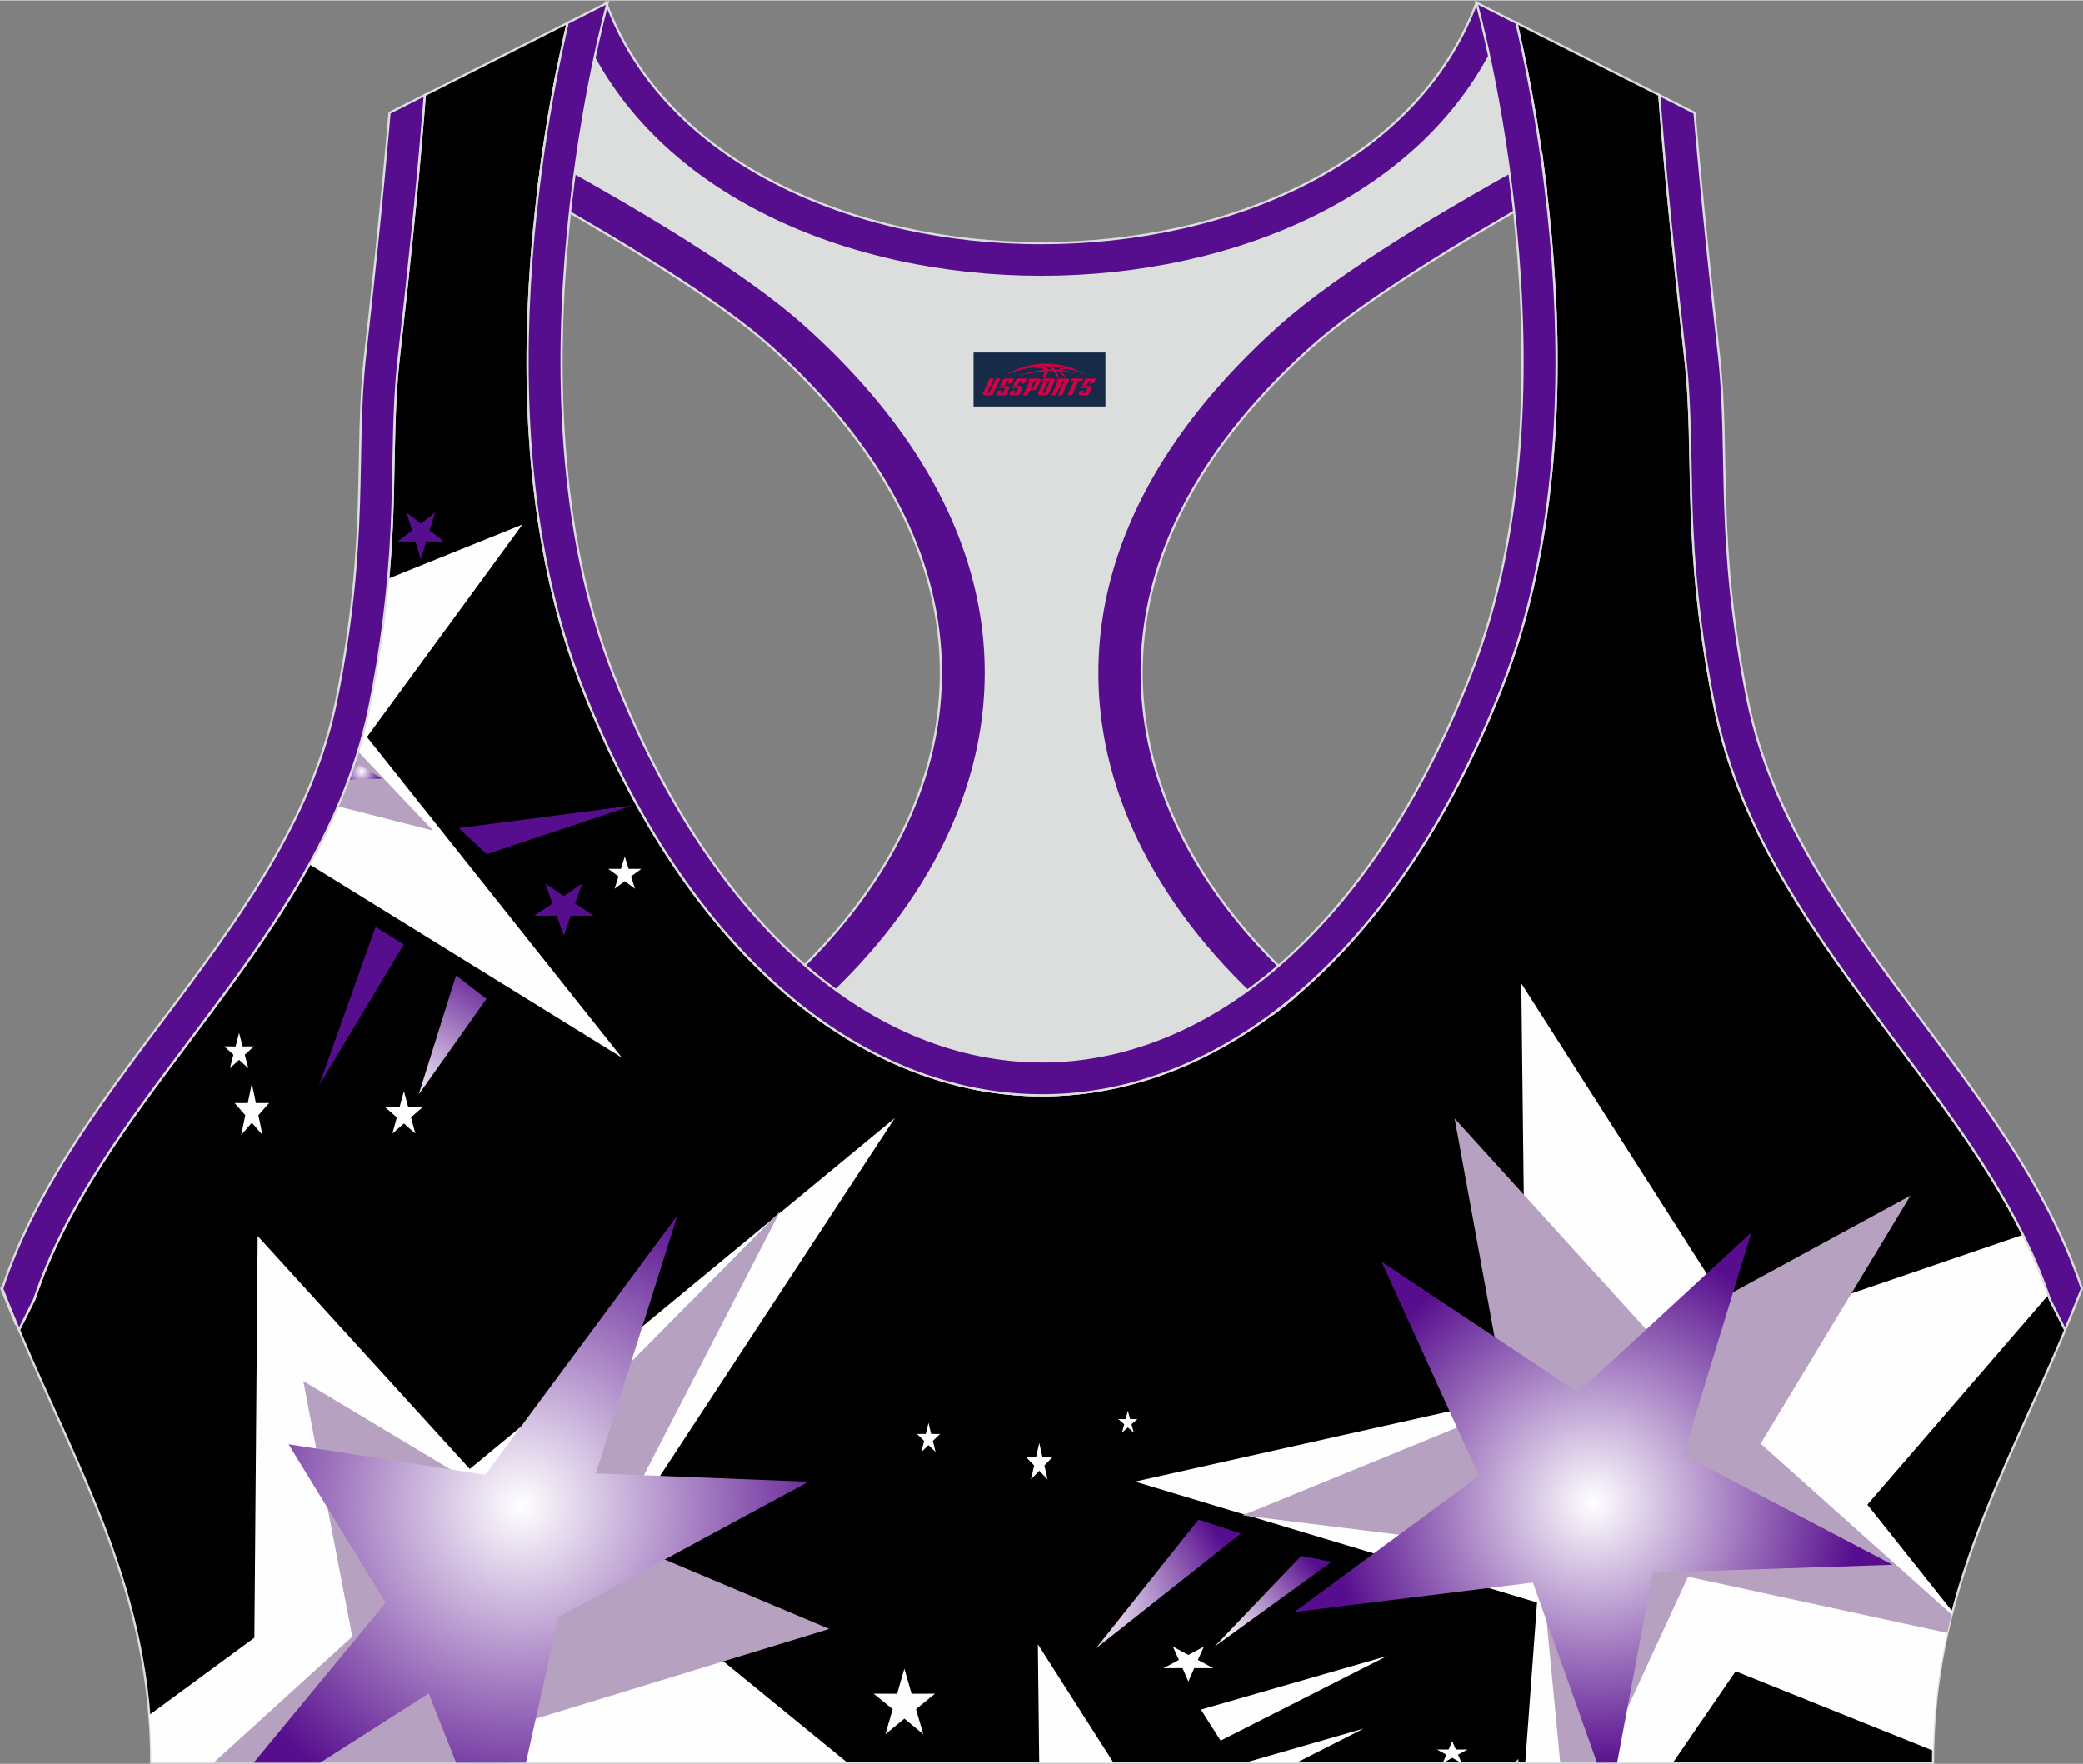 <?xml version="1.0" encoding="utf-8"?>
<!-- Generator: Adobe Illustrator 24.0.1, SVG Export Plug-In . SVG Version: 6.00 Build 0)  -->
<svg xmlns="http://www.w3.org/2000/svg" xmlns:xlink="http://www.w3.org/1999/xlink" version="1.1" id="图层_1" x="0px" y="0px" width="378.8px" height="320.8px" viewBox="0 0 378.95 320.78" enable-background="new 0 0 378.95 320.78" xml:space="preserve">
<rect x="0" y="0" width="378.95" height="320.78" fill="#808080" stroke="none"/>
<g>
	<path fill-rule="evenodd" clip-rule="evenodd" stroke="#DCDDDD" stroke-width="0.4" stroke-miterlimit="22.926" d="M275.89,4.1   l25.98,13.13l0.3,3.74c1.19,14.71,2.78,29.47,4.44,44.13c0.27,2.35,0.45,4.72,0.58,7.08c0.43,7.96,0.33,15.95,0.71,23.93   c0.52,11,1.86,21.69,4.05,32.49c4.71,23.22,18.82,42.1,32.73,60.65c9.62,12.83,19.79,26.21,26.01,41.09   c0.82,1.96,1.57,3.94,2.24,5.95l2.78,5.55c-11.28,26.72-24.06,47.88-24.06,78.74H189.84h-0.52H27.52   c0-30.86-12.78-52.02-24.06-78.74l2.78-5.55c5.76-17.31,17.41-32.6,28.24-47.04c10.28-13.7,20.75-27.66,27.41-43.56   c2.31-5.52,4.13-11.22,5.32-17.09c2.19-10.79,3.53-21.49,4.05-32.49c0.38-7.97,0.28-15.97,0.71-23.93   c0.13-2.37,0.31-4.73,0.58-7.08c1.66-14.66,3.25-29.42,4.44-44.13l0.3-3.74L103.27,4.1c-0.37,1.57-0.71,3.15-1.05,4.71   c-1.78,8.29-3.18,16.69-4.21,25.1c-2.93,23.86-3.13,49.43,2.32,72.94c1.4,6.05,3.2,12.02,5.46,17.81   c38.8,99.35,128.77,99.35,167.57,0c2.26-5.79,4.06-11.76,5.46-17.81c5.45-23.5,5.26-49.08,2.32-72.94   c-1.03-8.41-2.43-16.81-4.21-25.1C276.6,7.25,276.25,5.67,275.89,4.1z"/>
	<path fill-rule="evenodd" clip-rule="evenodd" fill="#FEFEFE" d="M372.64,235.49l-32.93,38.14l15.47,19.44   c-2.04,7.87-3.35,16.17-3.53,25.31l-35.9-14.44l-11.4,16.62h-26.87l2.14-29.13l-73.12-21.99l71.13-15.9l-0.87-74.72l40.33,63.14   l50.94-17.42c0.94,1.9,1.83,3.83,2.64,5.79C371.39,232.03,372.05,233.75,372.64,235.49z"/>
	<path fill-rule="evenodd" clip-rule="evenodd" fill="#B7A1C1" d="M347.56,217.41l-27.26,45.13l34.74,31.07   c-0.28,1.11-0.55,2.23-0.8,3.35l-47.15-10.22l-15.6,33.82h-7.65l-3.67-38.28l-54.09-6.7l48.14-19.72l-9.59-52.47l35.96,39.59   L347.56,217.41z"/>
	
		<radialGradient id="SVGID_1_" cx="289.889" cy="48.011" r="48.09" gradientTransform="matrix(1 0 0 -1 0 321.325)" gradientUnits="userSpaceOnUse">
		<stop offset="0" style="stop-color:#FFFFFF"/>
		<stop offset="1" style="stop-color:#570E8E"/>
	</radialGradient>
	<polygon fill-rule="evenodd" clip-rule="evenodd" fill="url(#SVGID_1_)" points="318.62,224.12 306.24,264.58 344.31,284.57    300.69,286.01 294.19,320.57 290.53,320.57 278.87,287.8 235.46,293.17 269.07,268.4 251.34,229.44 287.07,253.21  "/>
	<polygon fill-rule="evenodd" clip-rule="evenodd" fill="#FEFEFE" points="189.06,320.57 188.81,299.02 202.57,320.57    189.84,320.57 189.32,320.57  "/>
	<path fill-rule="evenodd" clip-rule="evenodd" fill="#FEFEFE" d="M27.18,311.88l19.1-14.04l0.6-73.07l38.58,42.37l77.32-63.83   l-53.09,80.92l44.46,36.33H27.52C27.52,317.59,27.4,314.7,27.18,311.88z"/>
	<polygon fill-rule="evenodd" clip-rule="evenodd" fill="#B7A1C1" points="38.86,320.57 64.09,297.64 55.18,251.15 90.41,272.31    141.93,220.26 111.31,279.56 150.86,296.24 95.77,313.09 92.57,320.57  "/>
	
		<radialGradient id="SVGID_2_" cx="94.834" cy="47.551" r="60.511" gradientTransform="matrix(1 0 0 -1 0 321.325)" gradientUnits="userSpaceOnUse">
		<stop offset="0" style="stop-color:#FFFFFF"/>
		<stop offset="1" style="stop-color:#570E8E"/>
	</radialGradient>
	<polygon fill-rule="evenodd" clip-rule="evenodd" fill="url(#SVGID_2_)" points="82.98,320.57 77.99,307.97 58.25,320.57    46.15,320.57 70.16,291.47 52.5,262.65 88.28,268.2 123.25,221 108.4,267.95 147.09,269.46 101.59,294.07 95.68,320.57  "/>
	
		<radialGradient id="SVGID_3_" cx="222.27" cy="23.424" r="21.572" gradientTransform="matrix(1 0 0 -1 0 321.325)" gradientUnits="userSpaceOnUse">
		<stop offset="0" style="stop-color:#FFFFFF"/>
		<stop offset="1" style="stop-color:#570E8E"/>
	</radialGradient>
	<polygon fill-rule="evenodd" clip-rule="evenodd" fill="url(#SVGID_3_)" points="236.74,282.94 242.24,284.04 220.99,299.43  "/>
	
		<radialGradient id="SVGID_4_" cx="197.664" cy="27.541" r="28.096" gradientTransform="matrix(1 0 0 -1 0 321.325)" gradientUnits="userSpaceOnUse">
		<stop offset="0" style="stop-color:#FFFFFF"/>
		<stop offset="1" style="stop-color:#570E8E"/>
	</radialGradient>
	<polygon fill-rule="evenodd" clip-rule="evenodd" fill="url(#SVGID_4_)" points="218.05,276.34 225.75,278.9 199.37,299.79  "/>
	<polygon fill-rule="evenodd" clip-rule="evenodd" fill="#FEFEFE" points="235.89,320.57 248.09,314.36 226.54,320.57  "/>
	<polygon fill-rule="evenodd" clip-rule="evenodd" fill="#FEFEFE" points="218.48,310.91 222.07,316.56 252.36,301.16  "/>
	<polygon fill-rule="evenodd" clip-rule="evenodd" fill="#FEFEFE" points="164.52,303.46 165.83,308.03 170.09,308.02    166.64,310.83 167.96,315.39 164.52,312.56 161.07,315.39 162.39,310.83 158.94,308.02 163.2,308.03  "/>
	<polygon fill-rule="evenodd" clip-rule="evenodd" fill="#FEFEFE" points="168.91,258.75 169.4,260.78 171,260.78 169.71,262.03    170.2,264.05 168.91,262.8 167.62,264.05 168.12,262.03 166.82,260.78 168.42,260.78  "/>
	<polygon fill-rule="evenodd" clip-rule="evenodd" fill="#FEFEFE" points="189.07,262.41 189.64,264.95 191.51,264.95 190,266.51    190.58,269.04 189.07,267.47 187.56,269.04 188.14,266.51 186.63,264.95 188.49,264.95  "/>
	<polygon fill-rule="evenodd" clip-rule="evenodd" fill="#FEFEFE" points="205.19,256.55 205.6,258.07 206.93,258.07 205.85,259.01    206.27,260.53 205.19,259.59 204.12,260.53 204.53,259.01 203.45,258.07 204.78,258.07  "/>
	<polygon fill-rule="evenodd" clip-rule="evenodd" fill="#FEFEFE" points="264.19,316.65 264.85,318.17 266.98,318.17    265.25,319.11 265.89,320.57 265.81,320.57 264.19,319.69 262.58,320.57 262.49,320.57 263.13,319.11 261.4,318.17 263.54,318.17     "/>
	<polygon fill-rule="evenodd" clip-rule="evenodd" fill="#FEFEFE" points="216.2,305.8 217.27,303.37 220.75,303.38 217.93,301.88    219.02,299.46 216.2,300.96 213.39,299.46 214.48,301.88 211.66,303.38 215.14,303.37  "/>
	
		<linearGradient id="SVGID_5_" gradientUnits="userSpaceOnUse" x1="300.093" y1="15.995" x2="269.021" y2="-3.421" gradientTransform="matrix(1 0 0 -1 0 321.325)">
		<stop offset="0" style="stop-color:#472475"/>
		<stop offset="1" style="stop-color:#FFFFFF"/>
	</linearGradient>
	<polygon fill-rule="evenodd" clip-rule="evenodd" fill="url(#SVGID_5_)" points="276.21,320.57 276.27,319.89 275.39,320.57  "/>
	<polygon fill-rule="evenodd" clip-rule="evenodd" fill="#FEFEFE" points="45.82,196.99 46.56,200.59 48.96,200.58 47.01,202.8    47.76,206.39 45.82,204.16 43.88,206.39 44.63,202.8 42.69,200.58 45.08,200.59  "/>
	<path fill-rule="evenodd" clip-rule="evenodd" fill="#FEFEFE" d="M95.04,95.35L66.76,134l46.37,58.31L56.3,157.16   c2.06-3.73,3.94-7.55,5.59-11.49c2.31-5.52,4.13-11.22,5.32-17.09c1.58-7.8,2.72-15.54,3.43-23.39L95.04,95.35z"/>
	<path fill-rule="evenodd" clip-rule="evenodd" fill="#B7A1C1" d="M71.36,95.14l-0.05,0.11v-0.07L71.36,95.14L71.36,95.14z    M65.16,136.65l13.63,14.38l-17.3-4.42c0.13-0.31,0.27-0.62,0.4-0.93C63.13,142.72,64.23,139.71,65.16,136.65z"/>
	
		<radialGradient id="SVGID_6_" cx="65.776" cy="181.051" r="3.442" gradientTransform="matrix(1 0 0 -1 0 321.325)" gradientUnits="userSpaceOnUse">
		<stop offset="0" style="stop-color:#FFFFFF"/>
		<stop offset="1" style="stop-color:#570E8E"/>
	</radialGradient>
	<path fill-rule="evenodd" clip-rule="evenodd" fill="url(#SVGID_6_)" d="M64.57,138.53l4.89,3.03l-6.03,0.23   C63.82,140.71,64.2,139.62,64.57,138.53z"/>
	<polygon fill-rule="evenodd" clip-rule="evenodd" fill="#570E8E" points="68.32,168.55 58.03,197.42 73.46,171.72  "/>
	<polygon fill-rule="evenodd" clip-rule="evenodd" fill="#570E8E" points="83.48,150.57 88.54,155.31 115.12,146.45  "/>
	
		<radialGradient id="SVGID_7_" cx="73.579" cy="120.892" r="29.684" gradientTransform="matrix(1 0 0 -1 0 321.325)" gradientUnits="userSpaceOnUse">
		<stop offset="0" style="stop-color:#FFFFFF"/>
		<stop offset="1" style="stop-color:#570E8E"/>
	</radialGradient>
	<polygon fill-rule="evenodd" clip-rule="evenodd" fill="url(#SVGID_7_)" points="82.97,177.36 76.17,199.03 88.5,181.63  "/>
	<polygon fill-rule="evenodd" clip-rule="evenodd" fill="#570E8E" points="102.56,170.12 103.83,166.5 107.98,166.51 104.62,164.28    105.91,160.67 102.56,162.91 99.21,160.67 100.5,164.28 97.15,166.51 101.29,166.5  "/>
	<polygon fill-rule="evenodd" clip-rule="evenodd" fill="#FEFEFE" points="113.66,155.74 114.36,157.99 116.67,157.98 114.8,159.36    115.52,161.61 113.66,160.22 111.8,161.61 112.51,159.36 110.65,157.98 112.95,157.99  "/>
	<polygon fill-rule="evenodd" clip-rule="evenodd" fill="#FEFEFE" points="73.48,198.41 74.28,201.37 76.86,201.36 74.77,203.18    75.57,206.14 73.48,204.3 71.39,206.14 72.19,203.18 70.09,201.36 72.68,201.37  "/>
	<polygon fill-rule="evenodd" clip-rule="evenodd" fill="#FEFEFE" points="43.5,187.81 44.14,190.28 46.21,190.27 44.53,191.79    45.18,194.25 43.5,192.72 41.83,194.25 42.47,191.79 40.8,190.27 42.87,190.28  "/>
	<polygon fill-rule="evenodd" clip-rule="evenodd" fill="#570E8E" points="76.56,101.69 77.55,98.43 80.77,98.43 78.16,96.42    79.16,93.16 76.56,95.18 73.96,93.16 74.96,96.42 72.35,98.43 75.57,98.43  "/>
	
		<path fill-rule="evenodd" clip-rule="evenodd" fill="#DCDDDD" stroke="#DCDDDD" stroke-width="0.4" stroke-miterlimit="22.926" d="   M272.83,6.29l4.81,5.93c1.38,6.84,2.5,13.74,3.37,20.66c-23.16,11.23-48.23,28.16-60.89,46.31C187.74,125.59,209.88,155,234.43,180   l-35.08,18.39c-7.43,1.17-14.92,1.01-22.33-0.49l-26.37-11.4c-2.34-1.59-4.64-3.34-6.91-5.24c24.08-18.14,42.84-49.69,20.18-96.74   c-7.93-16.46-34.11-33.18-50.68-43.36c-3.5-2.15-9.7-3.69-15.48-5.29c0.08-0.66,0.15-1.31,0.23-1.97c0.87-7.08,2-14.15,3.39-21.16   l4.64-6.46C132.41,64.98,246.46,64.98,272.83,6.29z"/>
	
		<path fill-rule="evenodd" clip-rule="evenodd" fill="#570E8E" stroke="#DCDDDD" stroke-width="0.4" stroke-miterlimit="22.926" d="   M2.87,240.76l-2.6-6.42c2.5-0.56,4.91-1.1,7.24-1.61c-0.45,1.18-0.88,2.36-1.28,3.55l-2.1,4.19L2.87,240.76L2.87,240.76z    M141.93,179.69c30.74-27.32,41.6-66.24,11.11-103.39c-3.65-4.45-7.9-8.88-12.77-13.25c-9.24-8.3-27.12-19.14-42.42-27.81   c0.05-0.45,0.11-0.89,0.16-1.34c0.23-1.9,0.49-3.8,0.76-5.69c17.71,9.72,36.87,21.12,47.76,30.89   c15.63,14.03,27.05,30.34,31.16,48.5c3.58,15.81,1.29,31.74-6.29,46.7c-5.55,10.95-13.75,21.06-23.88,29.93   C145.63,182.82,143.77,181.31,141.93,179.69z"/>
	
		<path fill-rule="evenodd" clip-rule="evenodd" fill="#570E8E" stroke="#DCDDDD" stroke-width="0.4" stroke-miterlimit="22.926" d="   M376,240.76l2.6-6.42c-2.39-0.54-4.7-1.05-6.93-1.54l0.01,0.03l0.01,0.03l0.02,0.05v0.01l0.02,0.04l0.02,0.05v0.01l0.02,0.05   l0.01,0.03l0.01,0.02l0.04,0.11l0.02,0.05l0,0l0.02,0.05l0.02,0.04v0.01l0.02,0.05l0.01,0.03l0.01,0.03l0.02,0.05v0.01l0.02,0.04   l0.02,0.05l0,0l0.02,0.05l0.01,0.03l0.01,0.02l0.03,0.07l0.01,0.04l0.02,0.05l0,0l0.02,0.05l0.02,0.04V234l0.02,0.05l0.01,0.03   l0.01,0.03l0.02,0.05v0.01l0.02,0.04l0.02,0.05l0,0l0.02,0.05l0.01,0.04l0.01,0.02l0.02,0.05l0.01,0.02l0.01,0.03l0.02,0.05l0,0   l0.02,0.05l0.02,0.04v0.01l0.02,0.05l0.01,0.03l0.01,0.03l0.02,0.05v0.01l0.01,0.04l0.02,0.05l0,0l0.02,0.05l0.01,0.04l0.01,0.02   l0.02,0.05l0.01,0.02l0.01,0.03l0.02,0.05v0.01l0.02,0.05l0.02,0.05v0.01l0.02,0.05l0.01,0.03l0.01,0.02l0.02,0.05l0.01,0.01   l0.01,0.04l0.02,0.05l0,0l0.02,0.05l0.01,0.04l0.01,0.02l0.02,0.05l0.01,0.02l0.01,0.03l0.02,0.05v0.01l0.02,0.05l0.02,0.05v0.01   l0.02,0.05l0.01,0.03l0.01,0.02l0.02,0.06l0.01,0.02l0.01,0.04l0.02,0.06l2.14,4.27L376,240.76L376,240.76z M237.08,179.82   c-30.84-27.32-41.79-66.31-11.25-103.51c3.65-4.45,7.9-8.88,12.77-13.25c9.3-8.35,27.32-19.27,42.69-27.96v-0.02v-0.02v-0.02v-0.01   v-0.01V35v-0.02v-0.02v-0.02v-0.02V34.9v-0.02v-0.02v-0.02l-0.01-0.06v-0.02v-0.02v-0.02l-0.08-0.67v-0.02v-0.02v-0.04v-0.02v-0.02   v-0.02v-0.02v-0.02l-0.01-0.09l-0.01-0.09l-0.02-0.18v-0.03l-0.01-0.06l-0.01-0.09l-0.01-0.09l-0.01-0.09l-0.01-0.06v-0.03   l-0.01-0.09l-0.01-0.09l-0.01-0.09L281,32.72l0,0l-0.01-0.09l-0.01-0.09l-0.01-0.09l-0.01-0.09v-0.03l-0.01-0.06l-0.01-0.09   l-0.01-0.09L280.92,32l-0.01-0.06V31.9l-0.01-0.09l-0.01-0.09l-0.01-0.09l-0.01-0.09v-0.01l-0.01-0.09l-0.01-0.09l-0.01-0.09   l-0.01-0.09v-0.02l-0.01-0.07l-0.01-0.09l-0.01-0.09l-0.01-0.09l-0.01-0.05l-0.01-0.04l-0.01-0.09l-0.01-0.09l-0.01-0.09   l-0.01-0.08v-0.01l-0.01-0.09l-0.01-0.09l-0.01-0.09L280.69,30v-0.02l-0.01-0.07l-0.01-0.09l-0.01-0.09l-0.01-0.09l-0.01-0.05   l-0.01-0.04l-0.01-0.09l-0.01-0.09l-0.01-0.09l-0.01-0.08v-0.01l-0.01-0.09l-0.01-0.09l-0.01-0.09l-0.01-0.09v-0.02l-0.01-0.07   l-0.01-0.09l-0.01-0.09l-0.01-0.09l-0.01-0.05l-0.01-0.04l-0.01-0.09l-0.01-0.09l-0.01-0.09c-17.79,9.75-37.07,21.21-48.02,31.04   c-15.63,14.03-27.05,30.34-31.16,48.5c-3.58,15.81-1.29,31.74,6.29,46.7c5.57,11,13.82,21.14,24.01,30.05   c0.44-0.33,0.88-0.66,1.32-1c0.5-0.39,0.99-0.78,1.49-1.18c0.39-0.31,0.77-0.63,1.16-0.95C236,180.76,236.54,180.29,237.08,179.82z   "/>
	
		<path fill-rule="evenodd" clip-rule="evenodd" fill="#570E8E" stroke="#DCDDDD" stroke-width="0.4" stroke-miterlimit="22.926" d="   M268.62,0.42l4.21,5.87c-26.37,58.69-140.42,58.69-166.79,0l4.21-5.87C131.85,58.75,247.02,58.75,268.62,0.42z"/>
	
		<path fill-rule="evenodd" clip-rule="evenodd" fill="#570E8E" stroke="#DCDDDD" stroke-width="0.4" stroke-miterlimit="22.926" d="   M267.64,122.43c20.46-52.38,0.97-122,0.97-122l7.27,3.67c0.37,1.57,0.71,3.15,1.05,4.71c1.78,8.29,3.18,16.69,4.21,25.1   c2.93,23.86,3.13,49.43-2.32,72.94c-1.4,6.05-3.2,12.02-5.46,17.81c-38.8,99.35-128.77,99.35-167.57,0   c-2.26-5.79-4.06-11.76-5.46-17.81c-5.45-23.5-5.26-49.08-2.32-72.94c1.03-8.41,2.43-16.81,4.21-25.1   c0.34-1.56,0.68-3.14,1.05-4.71l7.27-3.67c0,0-19.48,69.62,0.97,122C148.27,216.54,230.89,216.53,267.64,122.43L267.64,122.43z    M301.86,17.22l6.42,3.25c0,0,1.34,16.7,4.42,43.93c2.01,17.83-0.7,33.62,5.25,62.96c8.26,40.69,47.89,68.25,60.78,106.98   c-1,2.55-2.02,5.04-3.05,7.49l-2.78-5.55c-0.67-2.01-1.42-4-2.24-5.95c-6.22-14.88-16.38-28.26-26.01-41.09   c-13.91-18.55-28.02-37.43-32.73-60.65c-2.19-10.79-3.53-21.49-4.05-32.49c-0.38-7.97-0.28-15.97-0.71-23.93   c-0.13-2.37-0.31-4.73-0.58-7.08c-1.66-14.66-3.25-29.42-4.44-44.13L301.86,17.22L301.86,17.22z M3.46,241.83   c-1.03-2.45-2.05-4.94-3.05-7.49c12.89-38.73,52.52-66.29,60.78-106.98c5.96-29.34,3.24-45.13,5.25-62.96   c3.08-27.23,4.42-43.93,4.42-43.93l6.42-3.25l-0.3,3.74c-1.19,14.71-2.78,29.47-4.44,44.13c-0.27,2.35-0.45,4.72-0.58,7.08   c-0.43,7.96-0.33,15.95-0.71,23.93c-0.52,11-1.86,21.69-4.05,32.49c-1.19,5.87-3.01,11.57-5.32,17.09   c-6.66,15.9-17.13,29.86-27.41,43.56C23.65,203.68,12,218.97,6.24,236.28L3.46,241.83z"/>
	
</g>
<g id="tag_logo">
	<rect y="64.06" fill="#162B48" width="24" height="9.818" x="177.11"/>
	<g>
		<path fill="#D30044" d="M193.07,67.25l0.005-0.011c0.131-0.311,1.085-0.262,2.351,0.071c0.715,0.24,1.44,0.54,2.193,0.9    c-0.218-0.147-0.447-0.289-0.682-0.42l0.011,0.005l-0.011-0.005c-1.478-0.845-3.218-1.418-5.1-1.62    c-1.282-0.115-1.658-0.082-2.411-0.055c-2.449,0.142-4.68,0.905-6.458,2.095c1.26-0.638,2.722-1.075,4.195-1.336    c1.467-0.18,2.476-0.033,2.771,0.344c-1.691,0.175-3.469,0.633-4.555,1.075c1.156-0.338,2.967-0.665,4.647-0.813    c0.016,0.251-0.115,0.567-0.415,0.96h0.475c0.376-0.382,0.584-0.725,0.595-1.004c0.333-0.022,0.66-0.033,0.971-0.033    C191.9,67.69,192.11,68.04,192.31,68.43h0.262c-0.125-0.344-0.295-0.687-0.518-1.036c0.207,0,0.393,0.005,0.567,0.011    c0.104,0.267,0.496,0.66,1.058,1.025h0.245c-0.442-0.365-0.753-0.753-0.835-1.004c1.047,0.065,1.696,0.224,2.885,0.513    C194.89,67.51,194.15,67.34,193.07,67.25z M190.63,67.16c-0.164-0.295-0.655-0.485-1.402-0.551    c0.464-0.033,0.922-0.055,1.364-0.055c0.311,0.147,0.589,0.344,0.84,0.589C191.17,67.14,190.9,67.15,190.63,67.16z M192.61,67.21c-0.224-0.016-0.458-0.027-0.715-0.044c-0.147-0.202-0.311-0.398-0.502-0.6c0.082,0,0.164,0.005,0.24,0.011    c0.72,0.033,1.429,0.125,2.138,0.273C193.1,66.81,192.72,66.97,192.61,67.21z"/>
		<path fill="#D30044" d="M180.03,68.79L178.86,71.34C178.68,71.71,178.95,71.85,179.43,71.85l0.873,0.005    c0.115,0,0.251-0.049,0.327-0.175l1.342-2.891H181.19L179.97,71.42H179.8c-0.147,0-0.185-0.033-0.147-0.125l1.156-2.504H180.03L180.03,68.79z M181.89,70.14h1.271c0.36,0,0.584,0.125,0.442,0.425L183.13,71.6C183.03,71.82,182.76,71.85,182.53,71.85H181.61c-0.267,0-0.442-0.136-0.349-0.333l0.235-0.513h0.742L182.06,71.38C182.04,71.43,182.08,71.44,182.14,71.44h0.18    c0.082,0,0.125-0.016,0.147-0.071l0.376-0.813c0.011-0.022,0.011-0.044-0.055-0.044H181.72L181.89,70.14L181.89,70.14z M182.71,70.07h-0.78l0.475-1.025c0.098-0.218,0.338-0.256,0.578-0.256H184.43L184.04,69.63L183.26,69.75l0.262-0.562H183.23c-0.082,0-0.12,0.016-0.147,0.071L182.71,70.07L182.71,70.07z M184.3,70.14L184.13,70.51h1.069c0.06,0,0.06,0.016,0.049,0.044    L184.87,71.37C184.85,71.42,184.81,71.44,184.73,71.44H184.55c-0.055,0-0.104-0.011-0.082-0.06l0.175-0.376H183.9L183.67,71.52C183.57,71.71,183.75,71.85,184.02,71.85h0.916c0.24,0,0.502-0.033,0.605-0.251l0.475-1.031c0.142-0.3-0.082-0.425-0.442-0.425H184.3L184.3,70.14z M185.11,70.07l0.371-0.818c0.022-0.055,0.06-0.071,0.147-0.071h0.295L185.66,69.74l0.791-0.115l0.387-0.845H185.39c-0.24,0-0.48,0.038-0.578,0.256L184.34,70.07L185.11,70.07L185.11,70.07z M187.51,70.53h0.278c0.087,0,0.153-0.022,0.202-0.115    l0.496-1.075c0.033-0.076-0.011-0.12-0.125-0.12H186.96l0.431-0.431h1.522c0.355,0,0.485,0.153,0.393,0.355l-0.676,1.445    c-0.06,0.125-0.175,0.333-0.644,0.327l-0.649-0.005L186.9,71.85H186.12l1.178-2.558h0.785L187.51,70.53L187.51,70.53z     M190.1,71.34c-0.022,0.049-0.06,0.076-0.142,0.076h-0.191c-0.082,0-0.109-0.027-0.082-0.076l0.944-2.051h-0.785l-0.987,2.138    c-0.125,0.273,0.115,0.415,0.453,0.415h0.72c0.327,0,0.649-0.071,0.769-0.322l1.085-2.384c0.093-0.202-0.06-0.355-0.415-0.355    h-1.533l-0.431,0.431h1.38c0.115,0,0.164,0.033,0.131,0.104L190.1,71.34L190.1,71.34z M192.82,70.21h0.278    c0.087,0,0.158-0.022,0.202-0.115l0.344-0.753c0.033-0.076-0.011-0.12-0.125-0.12h-1.402l0.425-0.431h1.527    c0.355,0,0.485,0.153,0.393,0.355l-0.529,1.124c-0.044,0.093-0.147,0.18-0.393,0.18c0.224,0.011,0.256,0.158,0.175,0.327    l-0.496,1.075h-0.785l0.54-1.167c0.022-0.055-0.005-0.087-0.104-0.087h-0.235L192.05,71.85h-0.785l1.178-2.558h0.785L192.82,70.21L192.82,70.21z M195.39,69.3L194.21,71.85h0.785l1.184-2.558H195.39L195.39,69.3z M196.9,69.23l0.202-0.431h-2.1l-0.295,0.431    H196.9L196.9,69.23z M196.88,70.14h1.271c0.36,0,0.584,0.125,0.442,0.425l-0.475,1.031c-0.104,0.218-0.371,0.251-0.605,0.251    h-0.916c-0.267,0-0.442-0.136-0.349-0.333l0.235-0.513h0.742L197.05,71.38c-0.022,0.049,0.022,0.06,0.082,0.06h0.18    c0.082,0,0.125-0.016,0.147-0.071l0.376-0.813c0.011-0.022,0.011-0.044-0.049-0.044h-1.069L196.88,70.14L196.88,70.14z     M197.69,70.07H196.91l0.475-1.025c0.098-0.218,0.338-0.256,0.578-0.256h1.451l-0.387,0.845l-0.791,0.115l0.262-0.562h-0.295    c-0.082,0-0.12,0.016-0.147,0.071L197.69,70.07z"/>
	</g>
</g>
</svg>